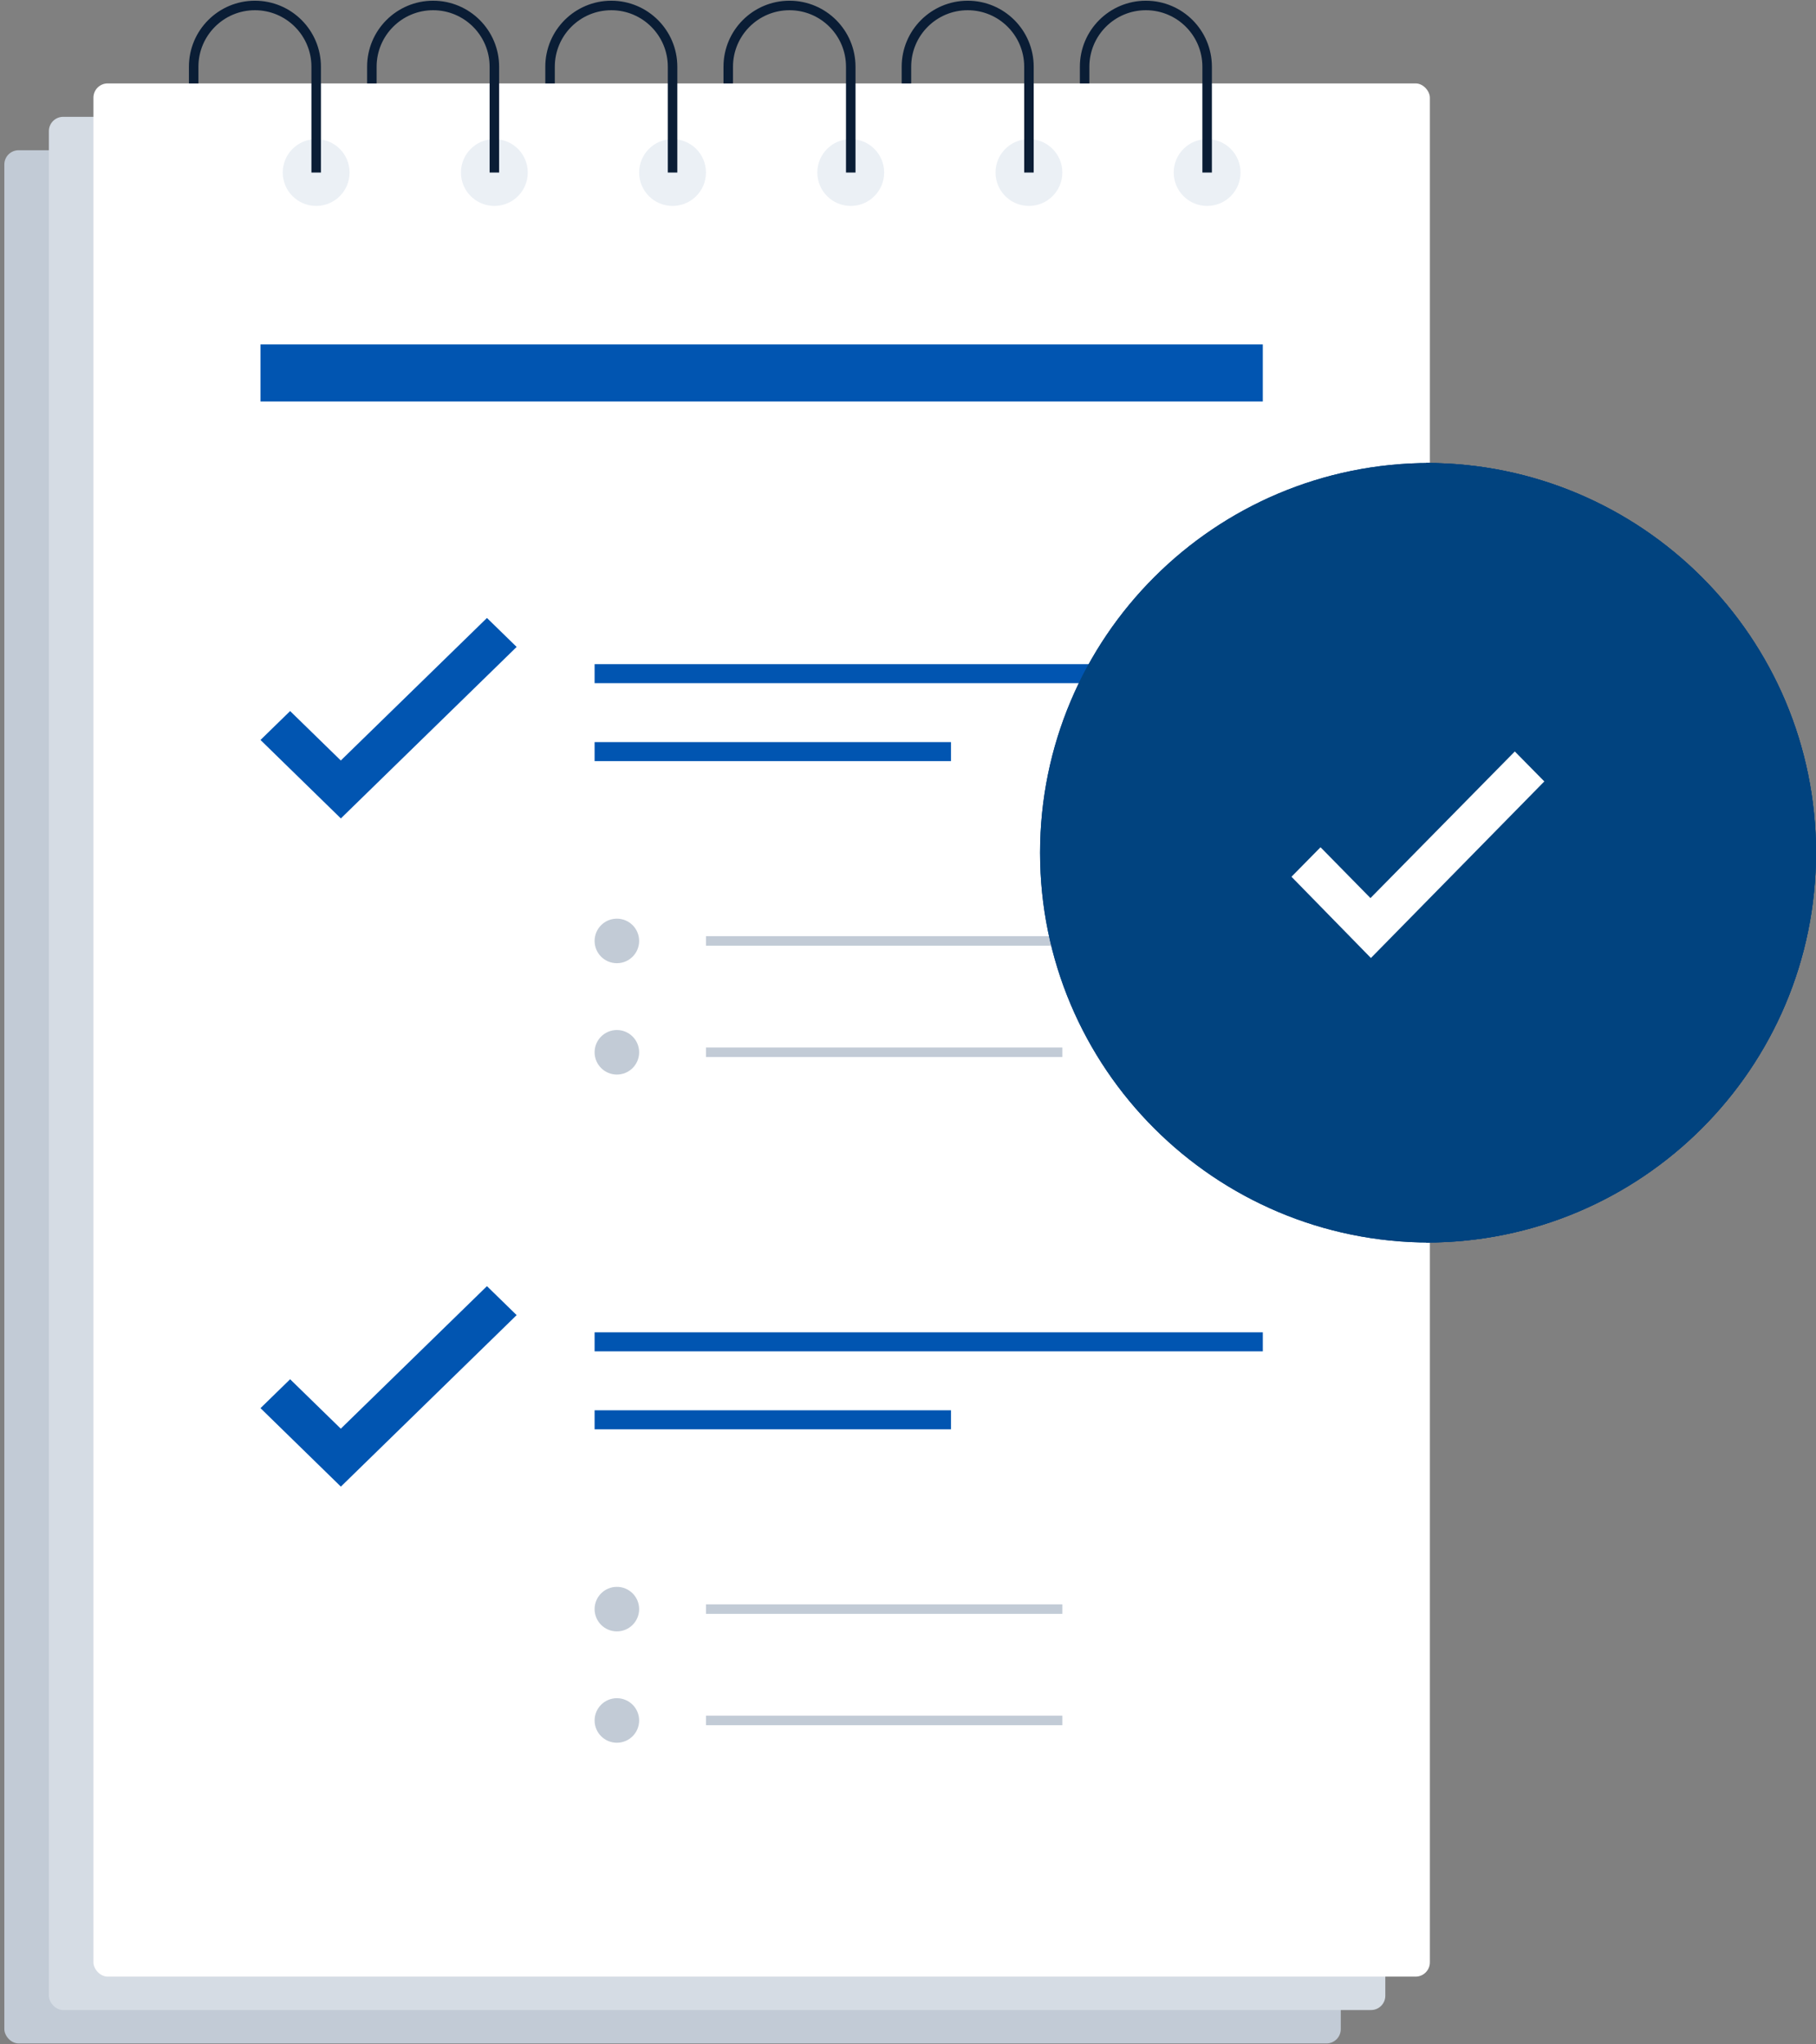 <svg width="382" height="430" viewBox="0 0 382 430" fill="none" xmlns="http://www.w3.org/2000/svg">
<rect x="0" y="0" width="382" height="430" fill="#808080" stroke="none"/>
<rect x="0.912" y="31.605" width="281.122" height="398.256" rx="3" fill="#C2CBD6"/>
<rect x="10.283" y="24.578" width="281.122" height="398.256" rx="3" fill="#D5DCE4"/>
<rect x="19.653" y="17.548" width="281.122" height="398.256" rx="3" fill="white"/>
<path d="M54.792 78.458H265.634" stroke="#0155B1" stroke-width="12"/>
<path d="M73.535 36.292C73.535 40.174 70.388 43.32 66.507 43.32C62.625 43.32 59.479 40.174 59.479 36.292C59.479 32.411 62.625 29.264 66.507 29.264C70.388 29.264 73.535 32.411 73.535 36.292Z" fill="#EBF0F5"/>
<path d="M111.018 36.292C111.018 40.174 107.871 43.32 103.99 43.32C100.108 43.32 96.962 40.174 96.962 36.292C96.962 32.411 100.108 29.264 103.99 29.264C107.871 29.264 111.018 32.411 111.018 36.292Z" fill="#EBF0F5"/>
<path d="M148.501 36.292C148.501 40.174 145.354 43.32 141.473 43.32C137.591 43.32 134.445 40.174 134.445 36.292C134.445 32.411 137.591 29.264 141.473 29.264C145.354 29.264 148.501 32.411 148.501 36.292Z" fill="#EBF0F5"/>
<path d="M185.984 36.292C185.984 40.174 182.837 43.32 178.955 43.32C175.074 43.32 171.927 40.174 171.927 36.292C171.927 32.411 175.074 29.264 178.955 29.264C182.837 29.264 185.984 32.411 185.984 36.292Z" fill="#EBF0F5"/>
<path d="M223.466 36.292C223.466 40.174 220.32 43.32 216.438 43.32C212.557 43.32 209.41 40.174 209.41 36.292C209.41 32.411 212.557 29.264 216.438 29.264C220.32 29.264 223.466 32.411 223.466 36.292Z" fill="#EBF0F5"/>
<path d="M260.949 36.292C260.949 40.174 257.803 43.32 253.921 43.32C250.04 43.32 246.893 40.174 246.893 36.292C246.893 32.411 250.04 29.264 253.921 29.264C257.803 29.264 260.949 32.411 260.949 36.292Z" fill="#EBF0F5"/>
<path d="M66.509 36.291V14.035C66.509 6.919 60.74 1.15 53.624 1.15C46.508 1.15 40.74 6.919 40.74 14.035V17.549M103.992 36.291V14.035C103.992 6.919 98.223 1.15 91.107 1.15C83.991 1.15 78.223 6.919 78.223 14.035V17.549M141.475 36.291V14.035C141.475 6.919 135.706 1.15 128.59 1.15C121.474 1.15 115.706 6.919 115.706 14.035V17.549M178.958 36.291V14.035C178.958 6.919 173.189 1.15 166.073 1.15C158.957 1.15 153.188 6.919 153.188 14.035V17.549M216.441 36.291V14.035C216.441 6.919 210.672 1.15 203.556 1.15C196.44 1.15 190.671 6.919 190.671 14.035V17.549M253.924 36.291V14.035C253.924 6.919 248.155 1.15 241.039 1.15C233.923 1.15 228.154 6.919 228.154 14.035V17.549" stroke="#0A1D35" stroke-width="2"/>
<path d="M125.076 141.711L265.637 141.711" stroke="#0155B1" stroke-width="4"/>
<path d="M125.076 158.111H200.042" stroke="#0155B1" stroke-width="4"/>
<path d="M148.503 197.937H223.469" stroke="#C2CBD6" stroke-width="2"/>
<path d="M54.795 155.66L61.028 149.58L71.688 159.98L102.432 129.997L108.677 136.09L71.701 172.166L54.795 155.66Z" fill="#0155B1"/>
<circle cx="129.761" cy="197.936" r="4.685" fill="#C2CBD6"/>
<path d="M148.503 221.362H223.469" stroke="#C2CBD6" stroke-width="2"/>
<circle cx="129.761" cy="221.363" r="4.685" fill="#C2CBD6"/>
<path d="M125.076 282.272L265.637 282.272" stroke="#0155B1" stroke-width="4"/>
<path d="M125.076 298.67H200.042" stroke="#0155B1" stroke-width="4"/>
<path d="M148.503 338.496H223.469" stroke="#C2CBD6" stroke-width="2"/>
<path d="M54.795 296.221L61.028 290.141L71.688 300.541L102.432 270.558L108.677 276.651L71.701 312.727L54.795 296.221Z" fill="#0155B1"/>
<circle cx="129.761" cy="338.497" r="4.685" fill="#C2CBD6"/>
<path d="M148.503 361.921H223.469" stroke="#C2CBD6" stroke-width="2"/>
<circle cx="129.761" cy="361.922" r="4.685" fill="#C2CBD6"/>
<path d="M218.781 179.388C218.781 224.672 255.491 261.382 300.775 261.382V97.394C255.491 97.394 218.781 134.104 218.781 179.388Z" fill="#01437F"/>
<path d="M218.781 179.388C218.781 224.672 255.491 261.382 300.775 261.382V97.394C255.491 97.394 218.781 134.104 218.781 179.388Z" fill="#01437F"/>
<path d="M382.002 179.388C382.002 224.672 345.292 261.382 300.008 261.382V97.394C345.292 97.394 382.002 134.104 382.002 179.388Z" fill="#01437F"/>
<path d="M382.002 179.388C382.002 224.672 345.292 261.382 300.008 261.382V97.394C345.292 97.394 382.002 134.104 382.002 179.388Z" fill="#01437F"/>
<path d="M382.002 179.388C382.002 224.672 345.292 261.382 300.008 261.382V97.394C345.292 97.394 382.002 134.104 382.002 179.388Z" fill="#01437F"/>
<path d="M271.665 184.435L277.776 178.229L288.28 188.923L318.644 158.081L324.85 164.383L288.375 201.527L271.665 184.435Z" fill="white"/>
</svg>
